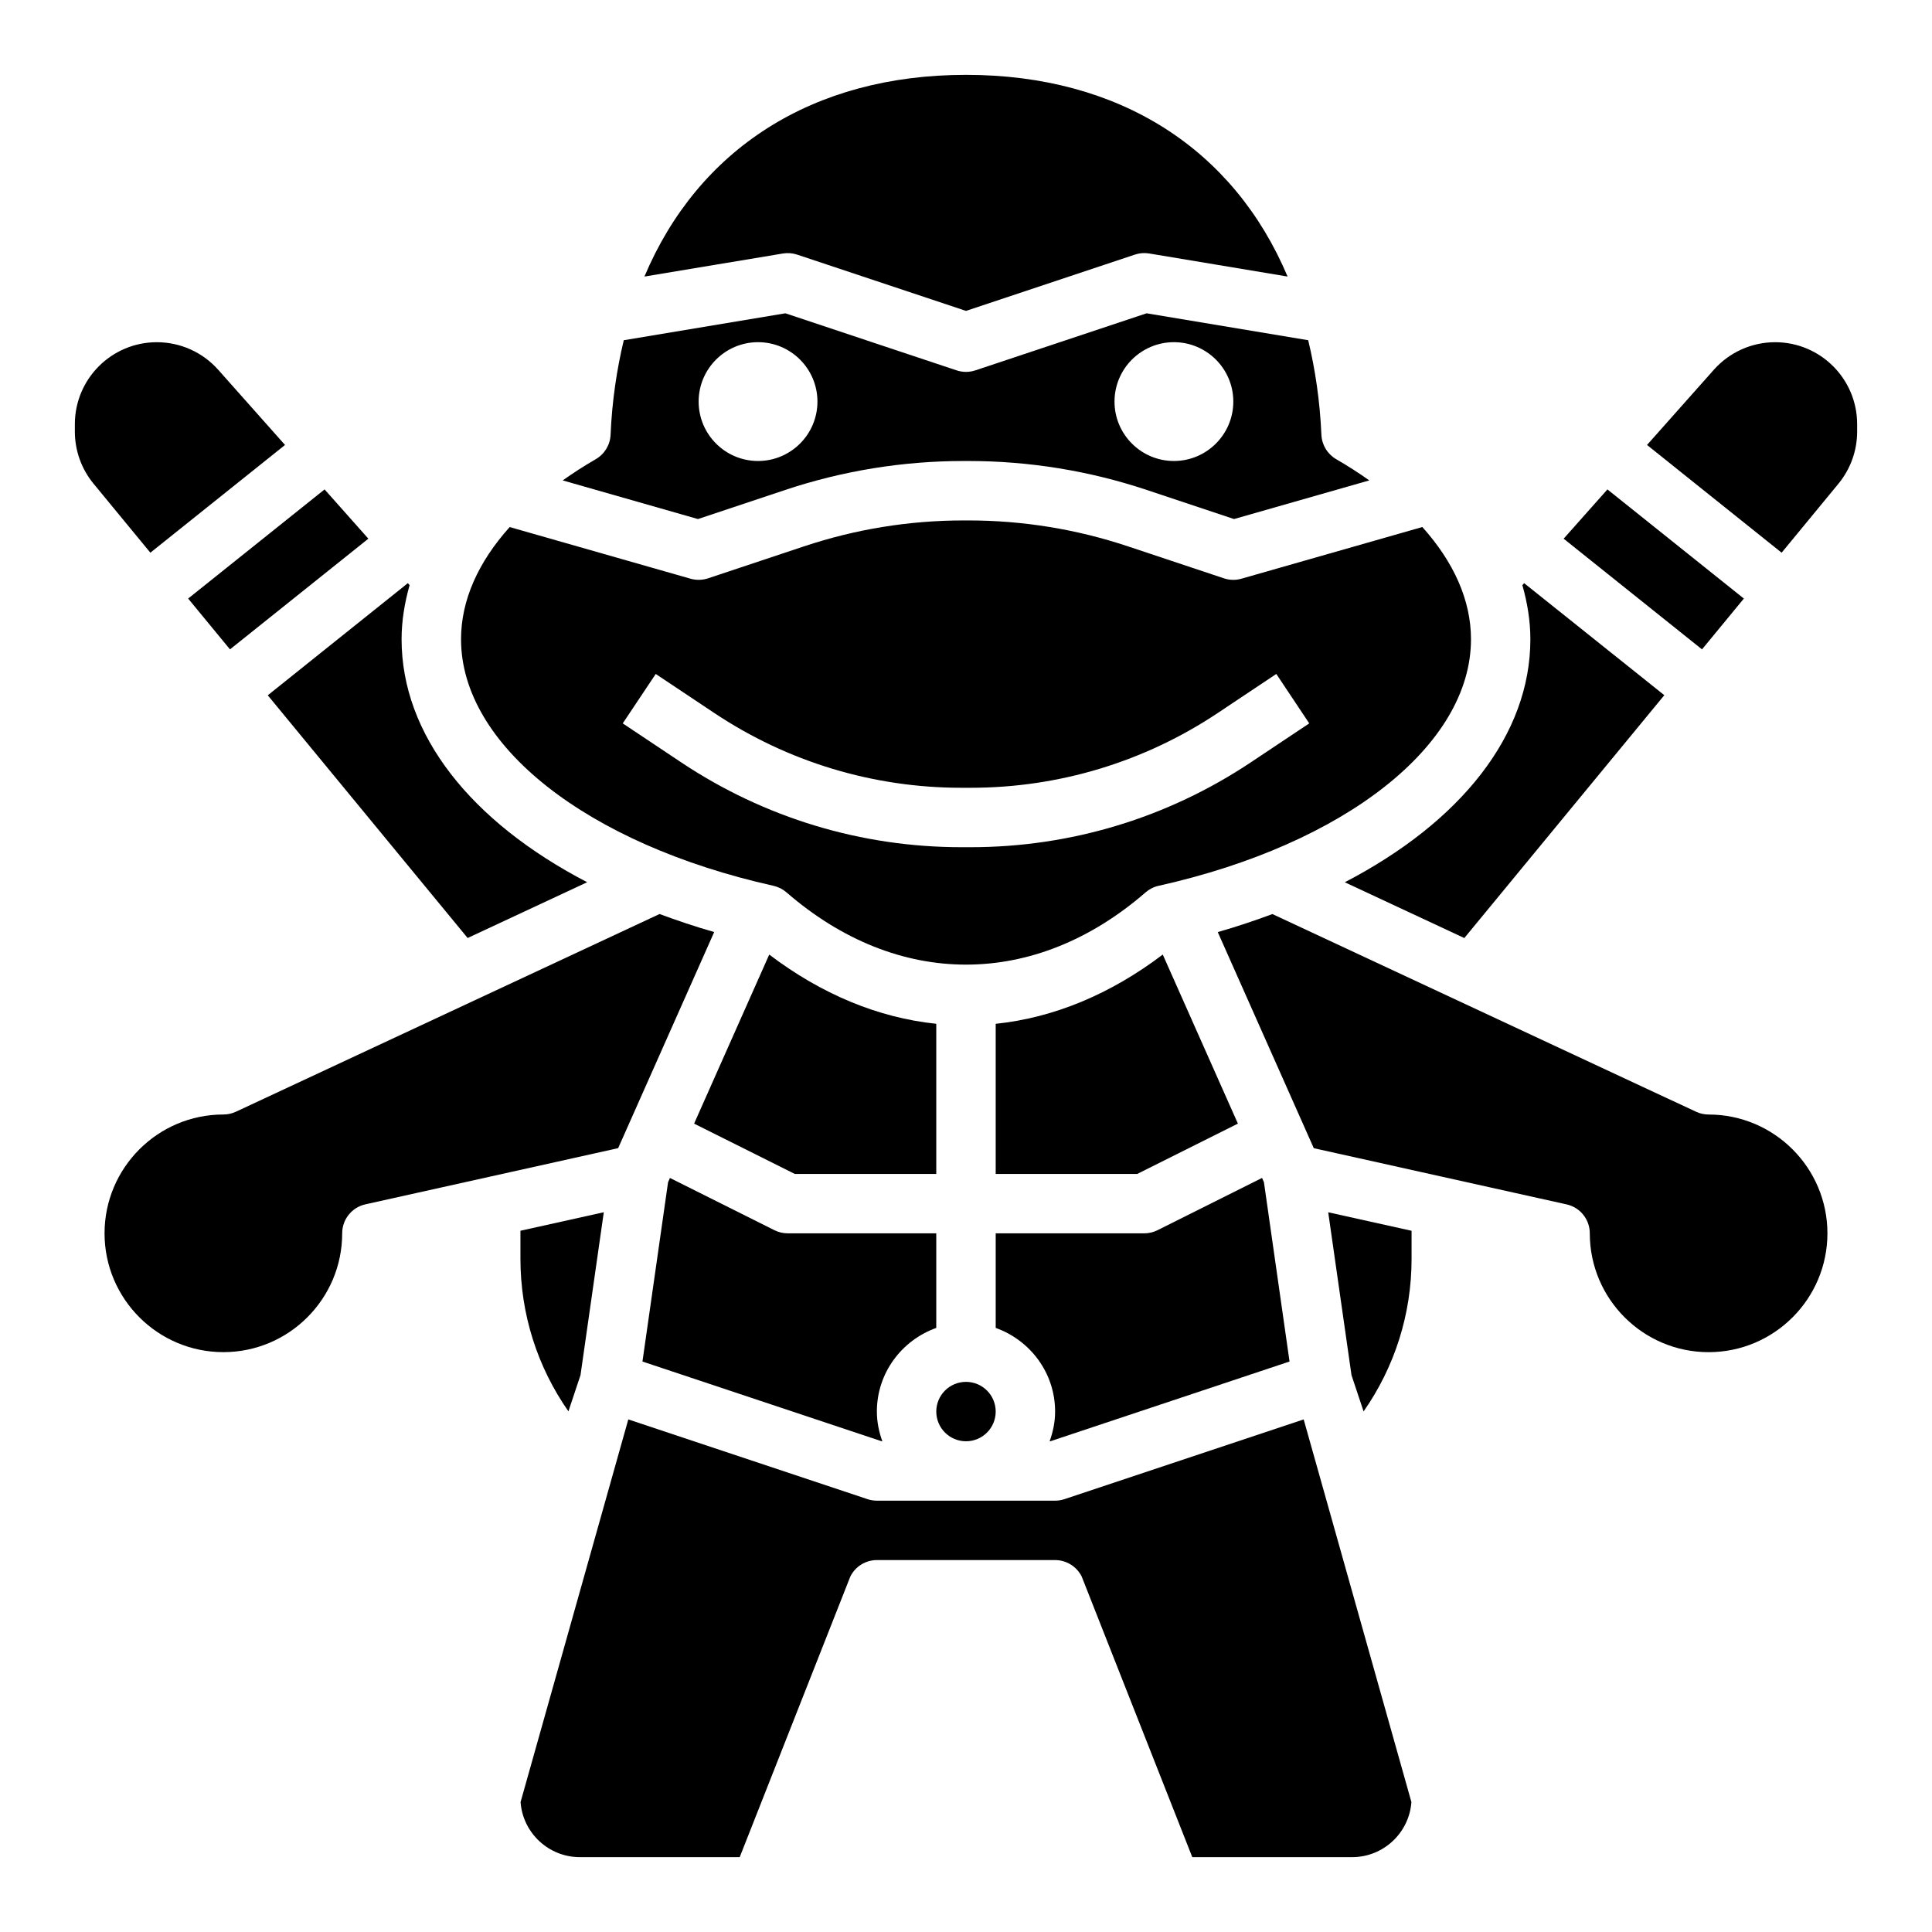 <?xml version="1.0" encoding="UTF-8"?>
<!-- Uploaded to: SVG Repo, www.svgrepo.com, Generator: SVG Repo Mixer Tools -->
<svg fill="#000000" width="800px" height="800px" version="1.1" viewBox="144 144 512 512" xmlns="http://www.w3.org/2000/svg">
 <g>
  <path d="m422.34 525.95 63.402-21.137-6.785-47.516-0.504-1.133-27.695 13.848c-1.094 0.551-2.309 0.836-3.527 0.836h-39.359v25.066c9.141 3.258 15.742 11.918 15.742 22.168 0 2.769-0.566 5.398-1.449 7.871z"/>
  <path d="m305.81 259.21c-0.117 2.691-1.598 5.133-3.93 6.481-3.125 1.801-6.023 3.691-8.762 5.621l35.848 10.242 23.105-7.707c15.289-5.094 31.207-7.676 47.305-7.676h1.242c16.098 0 32.008 2.582 47.305 7.676l23.105 7.707 35.848-10.242c-2.738-1.93-5.637-3.816-8.762-5.621-2.332-1.348-3.809-3.785-3.93-6.481-0.387-8.895-1.621-17.215-3.496-25.047l-42.824-7.133-45.383 15.121c-0.797 0.27-1.648 0.402-2.481 0.402-0.836 0-1.684-0.133-2.488-0.402l-45.383-15.121-42.824 7.133c-1.867 7.824-3.109 16.145-3.496 25.047zm149.29-24.527c8.684 0 15.742 7.062 15.742 15.742 0 8.684-7.062 15.742-15.742 15.742-8.684 0-15.742-7.062-15.742-15.742 0-8.684 7.059-15.742 15.742-15.742zm-110.21 0c8.684 0 15.742 7.062 15.742 15.742 0 8.684-7.062 15.742-15.742 15.742-8.684 0-15.742-7.062-15.742-15.742-0.004-8.684 7.059-15.742 15.742-15.742z"/>
  <path d="m266.18 313.41c0 28.031 33.273 54.285 82.797 65.336 1.273 0.285 2.457 0.883 3.449 1.738 29.41 25.535 65.762 25.535 95.172 0 0.984-0.852 2.164-1.457 3.449-1.738 49.504-11.051 82.781-37.305 82.781-65.336 0-10.312-4.535-20.43-12.895-29.742l-47.918 13.688c-0.707 0.207-1.434 0.312-2.164 0.312-0.836 0-1.684-0.133-2.488-0.402l-25.418-8.469c-13.676-4.566-27.914-6.875-42.32-6.875h-1.242c-14.406 0-28.645 2.305-42.32 6.871l-25.418 8.469c-1.504 0.496-3.125 0.535-4.652 0.102l-47.918-13.688c-8.363 9.305-12.895 19.422-12.895 29.734zm51.598 9.195 15.5 10.336c19.461 12.973 42.117 19.828 65.504 19.828h2.449c23.387 0 46.043-6.856 65.504-19.828l15.5-10.336 8.73 13.098-15.5 10.336c-22.066 14.707-47.738 22.477-74.242 22.477h-2.449c-26.504 0-52.176-7.769-74.242-22.477l-15.5-10.336z"/>
  <path d="m392.12 495.91v-25.062h-39.359c-1.219 0-2.434-0.285-3.519-0.828l-27.695-13.848-0.504 1.133-6.785 47.516 63.395 21.129h0.172c-0.879-2.469-1.445-5.098-1.445-7.871 0-10.25 6.606-18.906 15.742-22.168z"/>
  <path d="m407.87 415.32v39.785h37.504l26.68-13.336-19.91-44.801c-13.816 10.48-28.883 16.762-44.273 18.352z"/>
  <path d="m500.38 377.81 31.676 14.785 53.004-64.363-37.148-29.684-0.465 0.527c1.324 4.688 2.117 9.469 2.117 14.332 0 25.301-18.371 48.383-49.184 64.402z"/>
  <path d="m426.1 541.29c-0.801 0.27-1.645 0.402-2.488 0.402h-47.23c-0.844 0-1.684-0.133-2.488-0.402l-63.387-21.129-28.551 101.41c0.59 8.141 7.406 14.59 15.707 14.59h42.367l29.316-74.367c1.328-2.668 4.051-4.356 7.035-4.356h47.23c2.984 0 5.707 1.684 7.047 4.352l29.309 74.371h42.367c8.297 0 15.113-6.445 15.703-14.594l-28.551-101.41z"/>
  <path d="m351.48 211.18c1.25-0.203 2.566-0.109 3.777 0.301l44.746 14.91 44.746-14.918c1.219-0.41 2.535-0.512 3.777-0.301l36.699 6.117c-14.234-33.715-44.453-53.453-85.223-53.453s-70.988 19.734-85.223 53.457z"/>
  <path d="m240.85 463.16 66.969-14.887 25.449-57.27c-5.039-1.434-9.824-3.062-14.484-4.777l-112.26 52.387c-1.047 0.488-2.18 0.742-3.328 0.742-17.367 0-31.488 14.121-31.488 31.488 0 17.367 14.121 31.488 31.488 31.488 17.367 0 31.488-14.121 31.488-31.488 0-3.691 2.559-6.891 6.164-7.684z"/>
  <path d="m596.8 439.36c-1.148 0-2.281-0.25-3.328-0.738l-112.27-52.387c-4.652 1.723-9.445 3.344-14.484 4.777l25.449 57.27 66.969 14.887c3.617 0.789 6.176 3.988 6.176 7.68 0 17.367 14.121 31.488 31.488 31.488 17.367 0 31.488-14.121 31.488-31.488 0-17.367-14.125-31.488-31.488-31.488z"/>
  <path d="m392.12 455.1v-39.785c-15.391-1.59-30.457-7.863-44.266-18.344l-19.91 44.801 26.676 13.328z"/>
  <path d="m214.96 328.26 52.973 64.324 31.676-14.785c-30.809-16.012-49.184-39.094-49.184-64.395 0-4.863 0.797-9.645 2.125-14.336l-0.465-0.527z"/>
  <path d="m183.85 290.47 35.684-28.551-17.719-19.941c-4.125-4.637-10.035-7.289-16.246-7.289-12 0-21.73 9.727-21.73 21.727v1.961c0 5.039 1.754 9.926 4.961 13.816z"/>
  <path d="m558.38 286.76 36.668 29.332 11.094-13.469-36.156-28.922z"/>
  <path d="m616.15 290.47 15.051-18.277c3.203-3.891 4.961-8.773 4.961-13.812v-1.965c0-12.004-9.73-21.727-21.727-21.727-6.211 0-12.113 2.652-16.238 7.289l-17.719 19.941z"/>
  <path d="m193.86 302.62 11.09 13.469 36.668-29.332-11.602-13.059z"/>
  <path d="m518.08 477.6v-7.43l-22.09-4.902 6.172 43.164 3.203 9.613c8.238-11.801 12.715-25.773 12.715-40.445z"/>
  <path d="m297.84 508.42 6.172-43.164-22.09 4.906v7.43c0 14.672 4.481 28.645 12.715 40.43z"/>
  <path d="m407.87 518.08c0 4.348-3.523 7.871-7.871 7.871s-7.875-3.523-7.875-7.871 3.527-7.871 7.875-7.871 7.871 3.523 7.871 7.871"/>
 </g>
</svg>